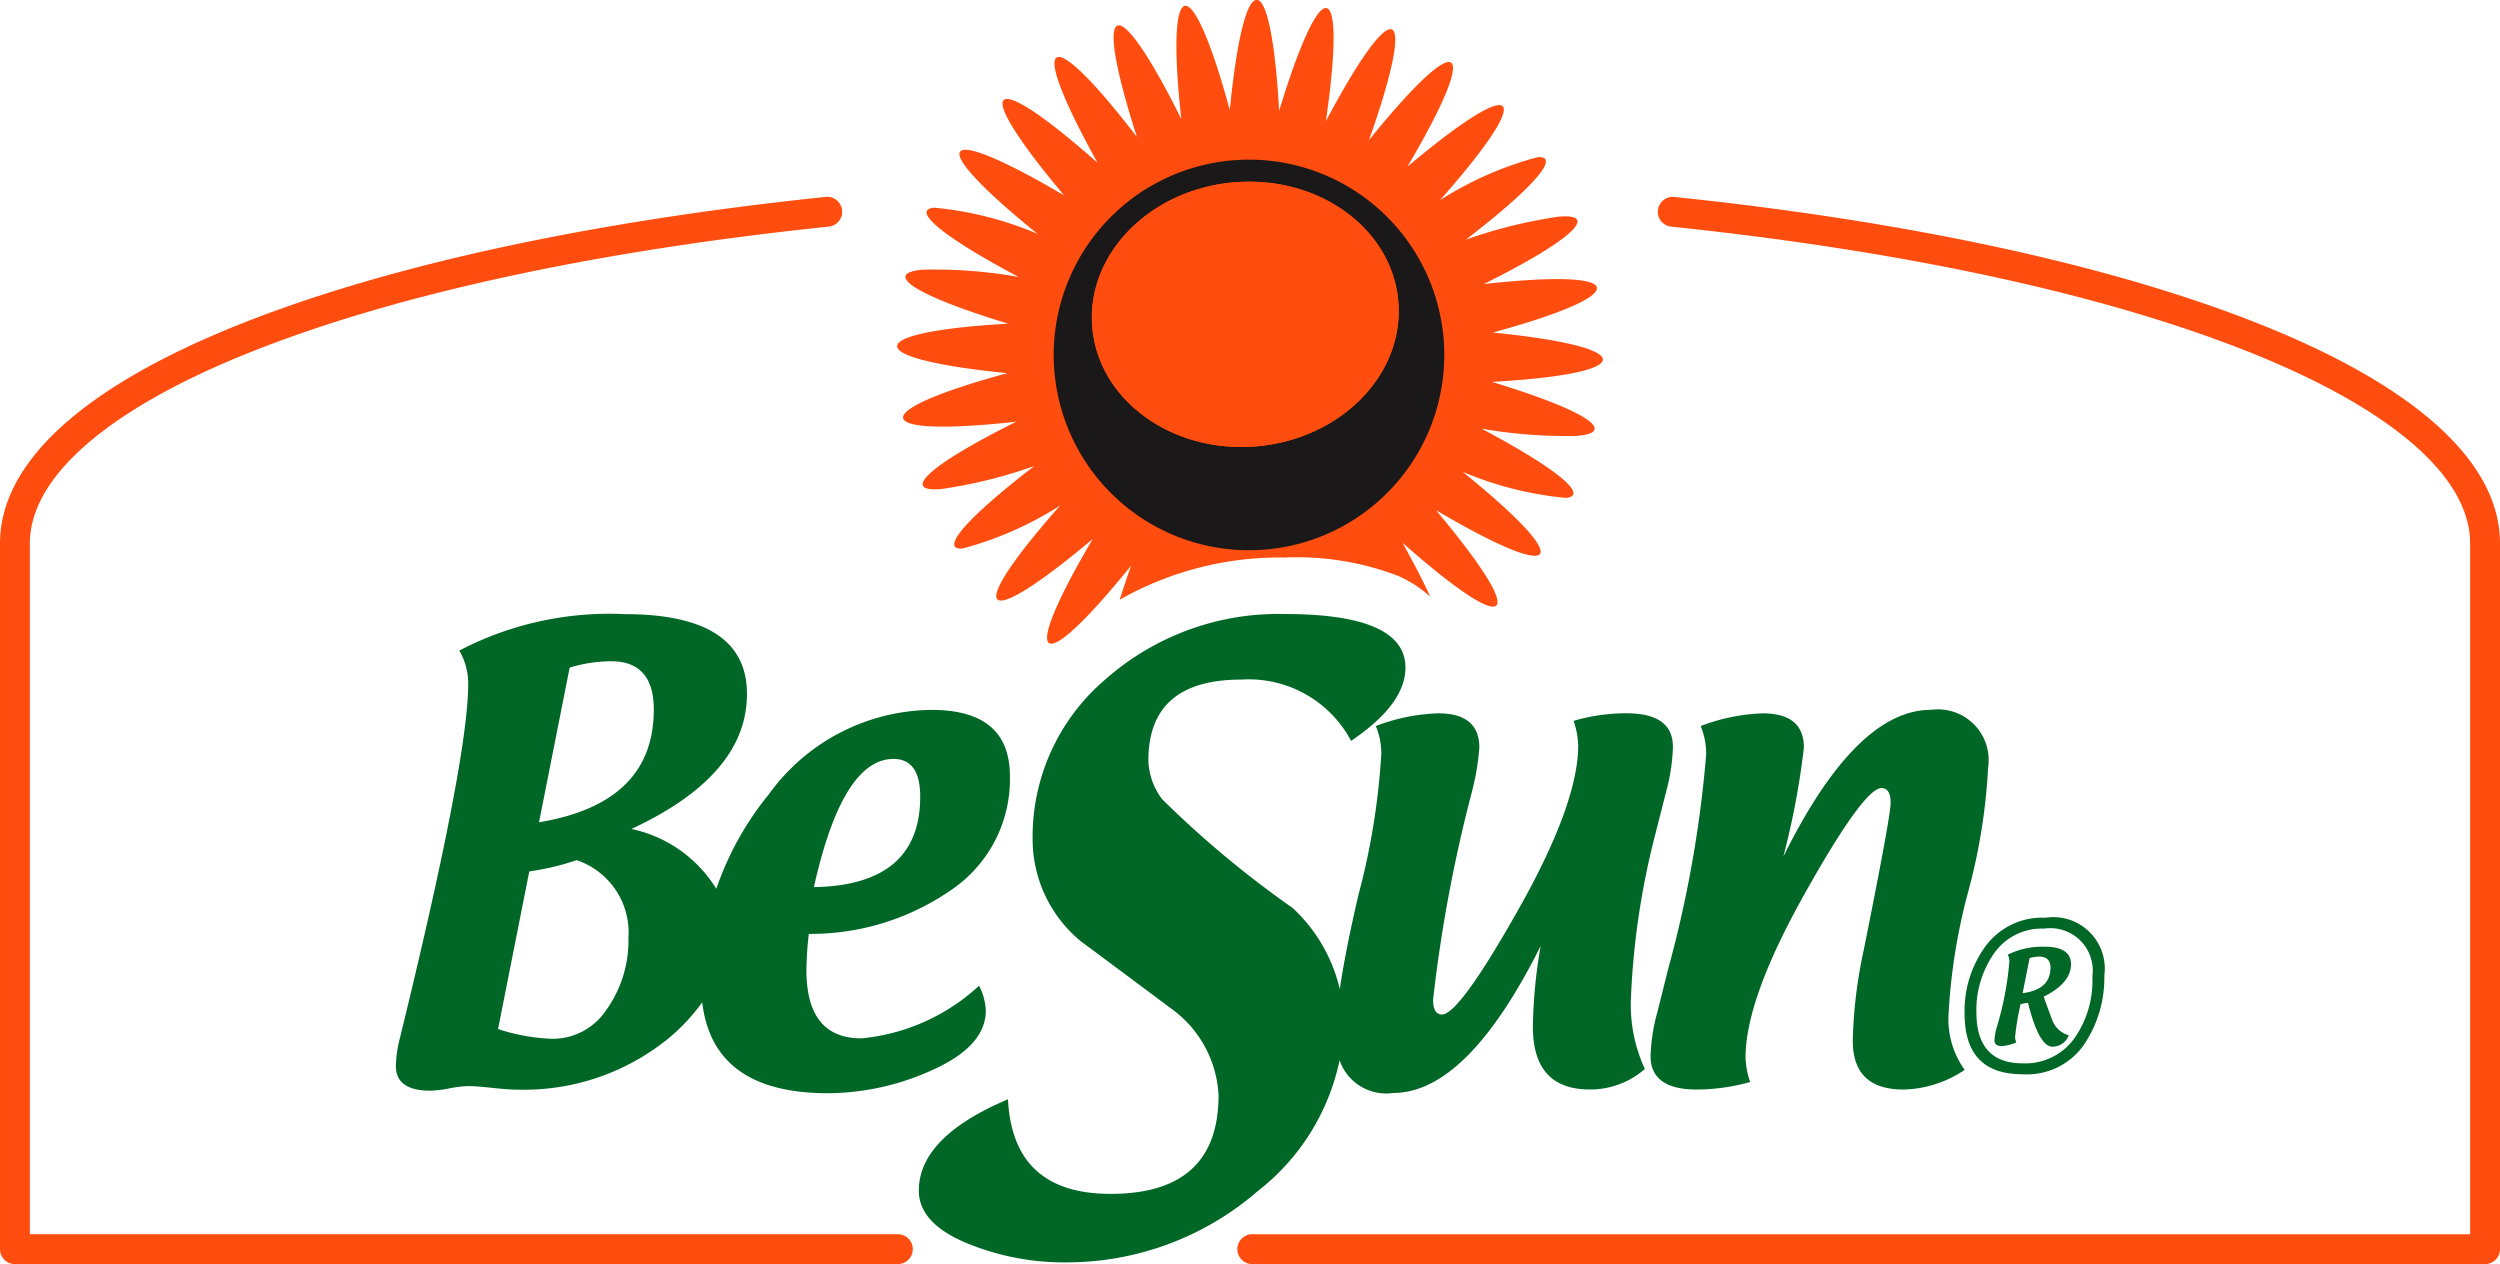 <svg xmlns="http://www.w3.org/2000/svg" width="90.973" height="46" viewBox="0 0 90.973 46"><g id="Grupo_2210" data-name="Grupo 2210" transform="translate(-532.582 -422.728)"><path id="Trazado_11699" data-name="Trazado 11699" d="M896.923,436.307c-4.841,1.319-5.017,2.228-.692,1.866q.474-.04,1.021-.1c-3.314,1.651-4.181,2.574-2.732,2.452a17.6,17.6,0,0,0,3.386-.838c-2.6,2-3.43,3.065-2.607,3a12.6,12.6,0,0,0,3.547-1.562c-2.04,2.307-2.7,3.505-2.121,3.456.432-.036,1.554-.764,3.308-2.24-1.5,2.546-1.949,3.848-1.487,3.81.378-.031,1.365-.961,2.885-2.841q-.239.677-.416,1.241A11.8,11.8,0,0,1,907,443.016a10.345,10.345,0,0,1,4.136.664,4.365,4.365,0,0,1,1.181.761q-.374-.811-1.01-1.961c1.811,1.6,2.938,2.353,3.316,2.322.462-.039-.2-1.249-2.1-3.51,1.975,1.164,3.2,1.695,3.635,1.659.581-.048-.271-1.12-2.666-3.056a12.587,12.587,0,0,0,3.757.951c.822-.069-.169-.981-3.069-2.521a17.614,17.614,0,0,0,3.479.264c1.448-.122.44-.888-3.1-1.964.366-.021.706-.045,1.023-.071,4.324-.362,4-1.228-.992-1.725,4.839-1.319,5.017-2.227.7-1.865q-.476.04-1.025.1c3.314-1.651,4.181-2.574,2.732-2.453a17.635,17.635,0,0,0-3.385.838c2.6-2,3.429-3.064,2.607-3a12.586,12.586,0,0,0-3.547,1.563c2.04-2.307,2.7-3.506,2.12-3.457-.433.036-1.554.764-3.308,2.24,1.5-2.546,1.949-3.848,1.487-3.81-.378.032-1.365.961-2.884,2.84.955-2.7,1.162-4.068.765-4.035-.348.029-1.158,1.131-2.334,3.346.4-2.763.35-4.146-.013-4.116-.335.028-.935,1.266-1.688,3.74-.154-2.72-.476-4.067-.826-4.038s-.707,1.364-.97,4.008c-.7-2.564-1.282-3.819-1.622-3.791s-.443,1.411-.142,4.119c-1.153-2.315-1.951-3.436-2.287-3.407-.362.03-.184,1.4.671,4.06-1.529-1.989-2.511-2.94-2.858-2.911-.4.033.035,1.346,1.426,3.851-1.811-1.6-2.939-2.353-3.317-2.321-.462.039.2,1.248,2.1,3.509-1.975-1.164-3.2-1.695-3.634-1.659-.581.049.271,1.121,2.666,3.057a12.592,12.592,0,0,0-3.758-.952c-.822.069.169.981,3.068,2.52a17.6,17.6,0,0,0-3.478-.264c-1.449.121-.441.888,3.1,1.965q-.551.031-1.027.071C891.607,434.945,891.932,435.811,896.923,436.307Z" transform="translate(-327.688 0)" fill="#ff4d0f"></path><path id="Trazado_11700" data-name="Trazado 11700" d="M963.152,497.278c-3.076.258-5.749-1.685-5.971-4.339s2.091-5.012,5.167-5.27,5.749,1.684,5.971,4.337-2.092,5.014-5.167,5.271Zm-.861-10.409a7.107,7.107,0,1,0,7.676,6.489,7.108,7.108,0,0,0-7.676-6.489Z" transform="translate(-384.853 -58.307)" fill="#1a1818"></path><path id="Trazado_11701" data-name="Trazado 11701" d="M976.292,495.73c-3.076.257-5.389,2.616-5.167,5.269s2.9,4.6,5.971,4.339,5.389-2.617,5.167-5.271-2.9-4.594-5.971-4.337Z" transform="translate(-398.797 -66.368)" fill="#ff4d0f"></path><path id="Trazado_11702" data-name="Trazado 11702" d="M713.026,683.766a2.137,2.137,0,0,0-.246-.9,7.315,7.315,0,0,1-4.282,1.915q-2,0-2-2.485a12.132,12.132,0,0,1,.088-1.316,8.992,8.992,0,0,0,5.23-1.633,4.86,4.86,0,0,0,2.087-4.105q0-2.413-2.848-2.413a7.381,7.381,0,0,0-5.922,3.067,11.178,11.178,0,0,0-1.914,3.442,4.8,4.8,0,0,0-3.09-2.177q4.206-1.954,4.206-4.91,0-2.907-4.447-2.907a11.793,11.793,0,0,0-6.022,1.326,2.356,2.356,0,0,1,.324,1.218q0,2.73-2.475,12.846a4.6,4.6,0,0,0-.157,1.051q0,.9,1.258.9a4.217,4.217,0,0,0,.693-.084,4.2,4.2,0,0,1,.673-.083q.285,0,.875.064t.884.064a8.329,8.329,0,0,0,5.43-1.778,6.956,6.956,0,0,0,1.335-1.4q.389,3.31,4.576,3.31a9.285,9.285,0,0,0,3.83-.859Q713.026,685.052,713.026,683.766Zm-3.359-9.153q.972,0,.972,1.372,0,3.224-3.869,3.293Q707.811,674.613,709.668,674.613Zm-11.785-3.323a5.291,5.291,0,0,1,1.506-.232q1.556,0,1.556,1.759,0,3.41-4.176,4.1Zm1.366,12.407a2.341,2.341,0,0,1-1.993,1.1,7.033,7.033,0,0,1-1.978-.355l1.136-5.736a9.458,9.458,0,0,0,1.725-.41,2.783,2.783,0,0,1,1.883,2.848A4.33,4.33,0,0,1,699.249,683.7Z" transform="translate(-144.571 -224.268)" fill="#006726"></path><path id="Trazado_11703" data-name="Trazado 11703" d="M928.325,677.336l.4-1.573a6.86,6.86,0,0,0,.236-1.592q0-1.219-1.689-1.219a6.779,6.779,0,0,0-1.925.275,3,3,0,0,1,.167.894q0,2.112-2.164,5.951t-2.792,3.84q-.324,0-.324-.539a53.331,53.331,0,0,1,1.407-7.542,9.124,9.124,0,0,0,.276-1.63q0-1.248-1.5-1.248a6.962,6.962,0,0,0-2.267.462,2.653,2.653,0,0,1,.2,1.012,25.836,25.836,0,0,1-.83,5.126q-.48,2.055-.681,3.438a5.826,5.826,0,0,0-1.717-2.956,36.684,36.684,0,0,1-4.748-3.957,2.447,2.447,0,0,1-.5-1.411q0-2.941,3.376-2.941a4.215,4.215,0,0,1,4,2.229q1.978-1.332,1.978-2.664,0-1.952-4.4-1.952a9.508,9.508,0,0,0-6.482,2.348,7.517,7.517,0,0,0-2.684,5.908,4.8,4.8,0,0,0,1.754,3.653q1.635,1.214,3.257,2.427a4.132,4.132,0,0,1,1.754,3.178q0,3.587-3.93,3.587-3.561,0-3.732-3.442-3.244,1.372-3.244,3.323,0,1.174,1.7,1.893a9.26,9.26,0,0,0,3.64.719,10.618,10.618,0,0,0,7-2.6,8.131,8.131,0,0,0,2.97-4.754,1.793,1.793,0,0,0,1.944,1.19q2.7,0,5.374-5.352a18.392,18.392,0,0,0-.284,2.941q0,2.284,2.075,2.284a3.014,3.014,0,0,0,2-.747,5.585,5.585,0,0,1-.511-2.467A28.431,28.431,0,0,1,928.325,677.336Z" transform="translate(-335.503 -224.268)" fill="#006726"></path><path id="Trazado_11704" data-name="Trazado 11704" d="M1207.065,714.43a21.46,21.46,0,0,0,.722-4.508,1.846,1.846,0,0,0-2.075-2.1q-2.733,0-5.378,5.346a28.514,28.514,0,0,0,.749-3.971q0-1.247-1.5-1.247a6.933,6.933,0,0,0-2.255.462,2.684,2.684,0,0,1,.2,1.022,42.768,42.768,0,0,1-1.385,7.823l-.393,1.572a6.693,6.693,0,0,0-.246,1.592q0,1.219,1.689,1.219a7.3,7.3,0,0,0,1.934-.275,3,3,0,0,1-.167-.894q0-2.121,2.154-5.961t2.792-3.84q.333,0,.333.539,0,.491-.986,5.393a17.09,17.09,0,0,0-.391,3.261q0,1.777,1.845,1.777a4.137,4.137,0,0,0,2.227-.717,3.146,3.146,0,0,1-.589-1.974A21.439,21.439,0,0,1,1207.065,714.43Z" transform="translate(-602.859 -259.264)" fill="#006726"></path><path id="Trazado_11705" data-name="Trazado 11705" d="M1335.507,802.971a2.853,2.853,0,0,0-1.341.29.492.492,0,0,1,.06.239,11.352,11.352,0,0,1-.462,2.409,1.992,1.992,0,0,0-.08.477q0,.2.267.2a1.489,1.489,0,0,0,.528-.134.446.446,0,0,1-.045-.191,9.084,9.084,0,0,1,.2-1.2q.179-.038.268-.051.4,1.6.895,1.6a.631.631,0,0,0,.589-.417.884.884,0,0,1-.6-.556q-.167-.428-.311-.849.994-.493.994-1.183Q1336.465,802.971,1335.507,802.971Zm-.8,1.691.255-1.277a1.356,1.356,0,0,1,.341-.054q.418,0,.418.4Q1335.723,804.532,1334.708,804.662Z" transform="translate(-728.524 -345.793)" fill="#006726"></path><path id="Trazado_11706" data-name="Trazado 11706" d="M1324.607,791.334a2.564,2.564,0,0,0-2.175,1.024,3.99,3.99,0,0,0-.771,2.472q0,2.2,2.1,2.2a2.533,2.533,0,0,0,2.249-1.081,4.357,4.357,0,0,0,.736-2.513A1.873,1.873,0,0,0,1324.607,791.334Zm1.03,4.415a2.2,2.2,0,0,1-1.853.885q-1.693,0-1.693-1.856a3.586,3.586,0,0,1,.644-2.147,2.11,2.11,0,0,1,1.823-.9,1.543,1.543,0,0,1,1.753,1.739A3.655,3.655,0,0,1,1325.637,795.749Z" transform="translate(-717.589 -335.211)" fill="#006726"></path><path id="Trazado_11707" data-name="Trazado 11707" d="M1075.21,540.644h-44.835a.544.544,0,1,1,0-1.087h44.292V514.423s0-.006,0-.009c0-2.409-2.832-4.869-7.964-6.929-5.27-2.115-12.56-3.7-21.083-4.591a.544.544,0,1,1,.113-1.081c8.622.9,16.013,2.512,21.375,4.664,5.656,2.27,8.646,5.017,8.646,7.943,0,0,0,.006,0,.01V540.1A.543.543,0,0,1,1075.21,540.644Z" transform="translate(-452.199 -71.916)" fill="#ff4d0f"></path><path id="Trazado_11708" data-name="Trazado 11708" d="M565.231,540.646H533.126a.544.544,0,0,1-.544-.544V514.42c0-2.926,2.99-5.673,8.646-7.943,5.362-2.152,12.753-3.765,21.375-4.664a.544.544,0,1,1,.113,1.081c-8.523.889-15.813,2.476-21.083,4.591-5.136,2.061-7.964,4.524-7.964,6.934v25.138h31.562a.544.544,0,1,1,0,1.087Z" transform="translate(0 -71.917)" fill="#ff4d0f"></path></g></svg>